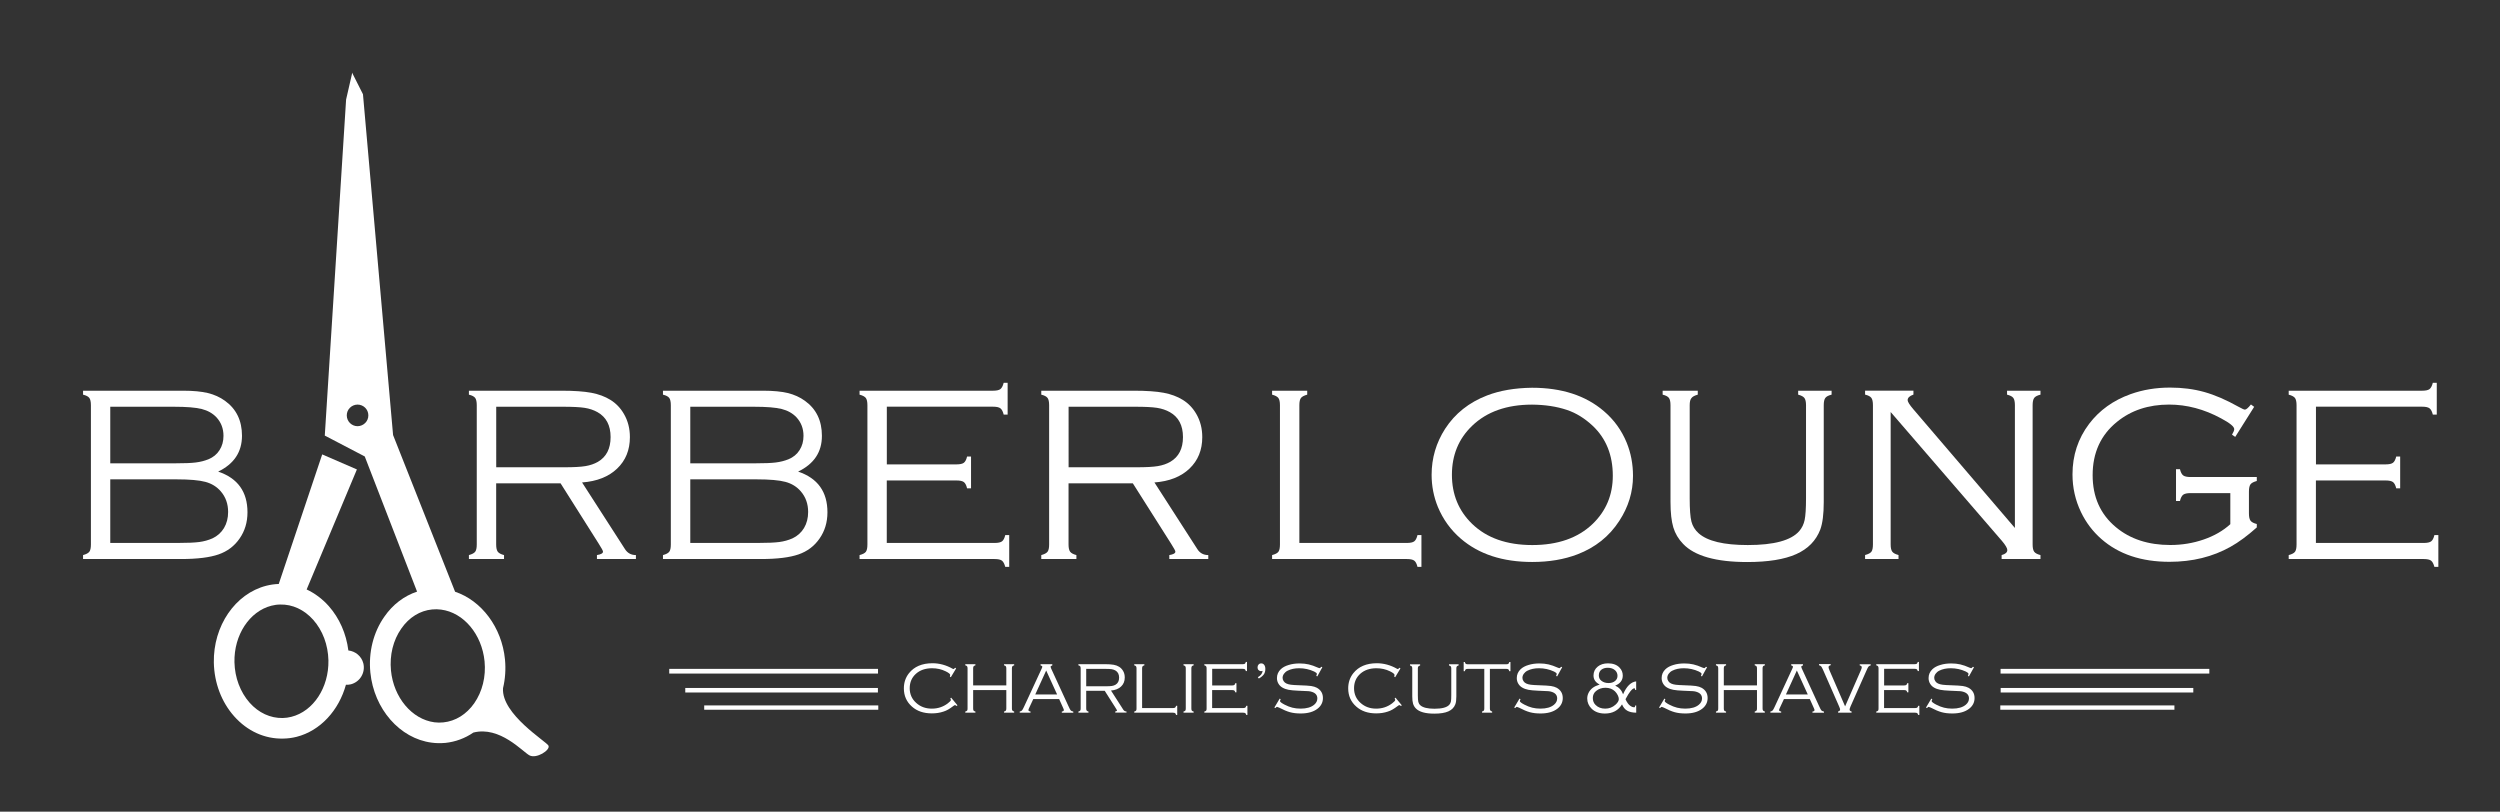 <?xml version="1.0" encoding="utf-8"?>
<!-- Generator: Adobe Illustrator 24.0.1, SVG Export Plug-In . SVG Version: 6.00 Build 0)  -->
<svg version="1.1" id="Laag_1" xmlns="http://www.w3.org/2000/svg" xmlns:xlink="http://www.w3.org/1999/xlink" x="0px" y="0px"
	 viewBox="0 0 4740.8 1539.2" style="enable-background:new 0 0 4740.8 1539.2;" xml:space="preserve">
<rect x="0" y="0" width="4740.8" height="1539.2" fill="#333333" stroke="none"/>
<style type="text/css">
	.st0{fill:#FFFFFF;}
</style>
<g>
	<g>
		<path class="st0" d="M660.6,1233.5c-4-31.9-16.9-61.2-37.2-84.2c-12.3-13.8-26.6-24.3-41.9-31.5l95.3-227.6L611,861.7l-82.4,245.7
			c-7.9,0.2-15.7,1.4-23.4,3.3c-59.2,15-101,76.3-99.7,145.8c0.8,38.6,14.5,74.8,38.6,101.9c24.8,27.9,57.7,43,92.7,42.2
			c8.6-0.1,17.1-1.2,25.5-3.3c45.3-11.5,80.3-50.3,93.7-98.8c3,0.2,6.1-0.1,9.2-0.8c17.5-4.5,28.1-22.2,23.8-39.8
			C685.5,1244.2,673.8,1234.9,660.6,1233.5L660.6,1233.5z M552.6,1359.3c-5.4,1.4-11,2.2-16.6,2.3c-23.3,0.4-45.5-9.8-62.6-29
			c-17.8-20.2-28.1-47.5-28.8-76.8c-1.1-51.6,28.5-96.6,70.2-107.2c5.5-1.4,11-2.2,16.6-2.2c23.2-0.6,45.5,9.8,62.6,29
			c17.9,20.2,28.1,47.5,28.8,76.8C623.8,1303.6,594.4,1348.7,552.6,1359.3L552.6,1359.3z M552.6,1359.3"/>
		<path class="st0" d="M1040.1,1414c-3.6-7.7-89.7-59.6-86.2-109c4.2-17.5,5.5-36.1,3.7-54.6c-6-60.8-44.4-111.4-94.6-128.3
			L745.4,825l-57.1-646.3l-20.7-41l-0.2,2.7l-11.1,48.4L615.9,826l75.8,39.6l99.2,256.3c-24.5,8.1-46.1,24.4-62.1,47.6
			c-20.9,29.8-30.2,67.4-26.5,105.7c6.9,69.2,55.8,125.3,116.3,133.1c8.5,1.2,17.1,1.2,25.8,0.5c19.2-2,37.4-8.7,53.2-19.6
			c50.3-12.9,93.5,36.4,106.4,43.2C1017.1,1439.5,1044,1422.5,1040.1,1414L1040.1,1414z M678.2,808.2c-11.1,0.1-20.5-8.9-20.6-20.3
			c-0.2-11.3,9-20.5,20.3-20.7c11.3,0,20.5,8.9,20.6,20.3C698.7,798.8,689.5,808,678.2,808.2L678.2,808.2z M899.3,1333.6
			c-14.8,21.1-35.6,34-58.7,36.3c-5.6,0.6-11.3,0.5-16.9-0.2c-42.6-5.7-77.3-47-82.3-98.2c-2.8-29.1,4.1-57.4,19.6-79.5
			c14.6-21.2,35.5-34.1,58.5-36.3c5.7-0.6,11.3-0.4,16.9,0.3c42.8,5.5,77.4,46.8,82.5,98.1C921.7,1283.2,914.7,1311.4,899.3,1333.6
			L899.3,1333.6z M899.3,1333.6"/>
	</g>
	<path class="st0" d="M413.7,894.3c37.1,12.5,55.6,38.2,55.6,77.2c0,18.9-5,35.5-15,49.8c-9.8,14.2-23.1,24.2-39.7,30
		c-16.7,5.8-40.4,8.8-71.3,8.8H157.5v-7.5c5.9-1.6,9.9-3.7,11.9-6.3c2-2.6,3-7.2,3-13.8v-264c0-6.5-1-11.2-3-13.9
		c-2-2.7-6-4.8-11.9-6.2v-7.5h190.3c18.7,0,34.2,1.5,46.4,4.4c12.2,3,23,7.9,32.4,14.7c21.5,15.4,32.3,37.6,32.3,66.4
		C458.8,857.2,443.8,879.8,413.7,894.3z M209.1,878.6h123c17.5,0,30.5-0.5,39.2-1.6c8.7-1.1,16.6-3.1,24-6.1c9-3.7,16.1-9.5,21-17.3
		c5-7.8,7.5-16.8,7.5-27.1c0-13.7-4.4-25.4-13.3-35.1c-7.2-7.6-16.5-12.9-27.9-15.8c-11.5-2.9-29-4.3-52.7-4.3H209.1V878.6z
		 M209.1,1029.6h128.1c18.4,0,32-0.6,40.9-1.8c8.9-1.2,17.1-3.5,24.8-6.9c9.4-4.4,16.6-10.9,21.9-19.6c5.2-8.7,7.8-18.9,7.8-30.4
		c0-15.3-4.6-28.3-13.8-39c-7.6-8.9-17.4-14.9-29.2-18.1c-11.8-3.2-30.1-4.8-54.7-4.8H209.1V1029.6z"/>
	<path class="st0" d="M940.9,916.5v116c0,6.4,1,10.9,3,13.7c2,2.7,6,4.9,11.9,6.4v7.5h-66.6v-7.5c5.9-1.6,9.9-3.7,11.9-6.3
		c2-2.6,3-7.2,3-13.8v-264c0-6.5-1-11.2-3-13.9c-2-2.7-6-4.8-11.9-6.2v-7.5h175.1c24,0,43,1.3,56.9,3.9c13.9,2.6,26.1,7.1,36.4,13.5
		c10.6,6.6,19.2,15.5,25.7,26.9c7.5,13,11.2,27.5,11.2,43.8c0,24.4-8.1,44.2-24.2,59.6c-16.1,15.4-38.3,24.2-66.5,26.3l81.1,126
		c4.8,7.8,11.8,11.7,21,11.7v7.5h-73.9v-7.5c7.6-1.2,11.5-3.4,11.5-6.5c0-1.6-2.7-6.6-8.2-15.2L1063,916.5H940.9z M940.9,886.1
		h129.3c17.6,0,30.9-0.7,39.9-2.2c9-1.5,16.9-4.2,23.7-8.1c16.1-9.4,24.1-25,24.1-47c0-22.1-8.3-37.9-24.8-47.2
		c-7.3-4.1-15.5-6.8-24.4-8.2c-9-1.4-22.9-2.1-41.7-2.1h-126V886.1z"/>
	<path class="st0" d="M1513.5,894.3c37.1,12.5,55.6,38.2,55.6,77.2c0,18.9-5,35.5-15,49.8c-9.8,14.2-23.1,24.2-39.7,30
		c-16.7,5.8-40.4,8.8-71.3,8.8h-185.9v-7.5c5.9-1.6,9.9-3.7,11.9-6.3c2-2.6,3-7.2,3-13.8v-264c0-6.5-1-11.2-3-13.9
		c-2-2.7-6-4.8-11.9-6.2v-7.5h190.3c18.7,0,34.2,1.5,46.4,4.4c12.2,3,23,7.9,32.4,14.7c21.5,15.4,32.3,37.6,32.3,66.4
		C1558.7,857.2,1543.6,879.8,1513.5,894.3z M1309,878.6h123c17.5,0,30.5-0.5,39.2-1.6c8.7-1.1,16.6-3.1,24-6.1
		c9-3.7,16.1-9.5,21-17.3c5-7.8,7.5-16.8,7.5-27.1c0-13.7-4.4-25.4-13.3-35.1c-7.2-7.6-16.5-12.9-27.9-15.8
		c-11.5-2.9-29-4.3-52.7-4.3H1309V878.6z M1309,1029.6h128.1c18.4,0,32-0.6,40.9-1.8c8.9-1.2,17.1-3.5,24.8-6.9
		c9.4-4.4,16.6-10.9,21.9-19.6c5.2-8.7,7.8-18.9,7.8-30.4c0-15.3-4.6-28.3-13.8-39c-7.6-8.9-17.4-14.9-29.2-18.1
		c-11.8-3.2-30.1-4.8-54.7-4.8H1309V1029.6z"/>
	<path class="st0" d="M1681.6,911.1v118.5h204.6c6.5,0,11.2-1,13.9-3c2.7-2,4.8-6,6.2-11.9h7.5v60.3h-7.5c-1.6-5.9-3.7-9.9-6.4-11.9
		c-2.7-2-7.4-3-13.9-3h-256v-7.5c6.1-1.6,10.1-3.7,12-6.3c1.9-2.6,2.9-7.2,2.9-13.8v-264c0-6.5-1-11.1-3-13.8c-2-2.6-6-4.8-11.9-6.3
		v-7.5h253.2c6.5,0,11.1-1,13.8-3c2.6-2,4.8-6,6.3-12h7.5v60.3h-7.5c-1.4-5.9-3.5-9.8-6.2-11.9c-2.7-2.1-7.4-3.1-13.9-3.1h-201.5
		v109.4h132.1c6.5,0,11.2-1,13.9-3c2.7-2,4.8-6,6.2-11.9h7.5v60.3h-7.5c-1.4-5.9-3.5-9.9-6.2-11.9c-2.7-2-7.4-3-13.9-3H1681.6z"/>
	<path class="st0" d="M2026.3,916.5v116c0,6.4,1,10.9,3,13.7c2,2.7,6,4.9,11.9,6.4v7.5h-66.6v-7.5c5.9-1.6,9.9-3.7,11.9-6.3
		c2-2.6,3-7.2,3-13.8v-264c0-6.5-1-11.2-3-13.9c-2-2.7-6-4.8-11.9-6.2v-7.5h175.1c24,0,43,1.3,56.9,3.9c13.9,2.6,26.1,7.1,36.4,13.5
		c10.6,6.6,19.2,15.5,25.7,26.9c7.5,13,11.2,27.5,11.2,43.8c0,24.4-8.1,44.2-24.2,59.6c-16.1,15.4-38.3,24.2-66.5,26.3l81.1,126
		c4.8,7.8,11.8,11.7,21,11.7v7.5h-73.9v-7.5c7.6-1.2,11.5-3.4,11.5-6.5c0-1.6-2.7-6.6-8.2-15.2l-72.5-114.4H2026.3z M2026.3,886.1
		h129.3c17.6,0,30.9-0.7,39.9-2.2c9-1.5,16.9-4.2,23.7-8.1c16.1-9.4,24.1-25,24.1-47c0-22.1-8.3-37.9-24.8-47.2
		c-7.3-4.1-15.5-6.8-24.4-8.2c-9-1.4-22.9-2.1-41.7-2.1h-126V886.1z"/>
	<path class="st0" d="M2464,1029.6h203.9c6.5,0,11.2-1,13.9-3c2.7-2,4.8-6,6.2-11.9h7.5v60.3h-7.5c-1.4-5.9-3.5-9.9-6.2-11.9
		c-2.7-2-7.4-3-13.9-3h-255.6v-7.5c6.1-1.6,10.1-3.7,12-6.3c1.9-2.6,2.9-7.2,2.9-13.8v-264c0-6.5-1-11.1-3-13.8
		c-2-2.6-6-4.8-11.9-6.3v-7.5h66.6v7.5c-5.9,1.6-9.9,3.7-11.9,6.3c-2,2.7-3,7.2-3,13.8V1029.6z"/>
	<path class="st0" d="M2905.2,735.3c56.3,0,101.6,14.7,136.1,44.2c19.3,16.4,33.8,36.4,43.5,60.1c7.9,19.5,11.9,40.4,11.9,62.9
		c0,30.4-8.7,58.8-26,85.3c-19,29.3-45.4,50.4-79.3,63.4c-25.3,9.7-53.9,14.5-85.8,14.5c-56,0-101.1-14.7-135.4-44.2
		c-19.2-16.5-33.7-36.6-43.5-60.1c-7.9-19.3-11.9-39.7-11.9-61c0-31.6,8.6-60.8,25.7-87.4c18.7-28.8,45.2-49.9,79.5-63.1
		C2844.1,740.6,2872.5,735.7,2905.2,735.3z M2905.2,767.3c-47.9,0-85.7,13.4-113.6,40.2c-25.6,24.6-38.3,55.6-38.3,92.8
		c0,37.4,12.8,68.4,38.3,93.1c27.7,26.8,65.8,40.2,114.1,40.2c48.5,0,86.7-13.4,114.6-40.2c25.4-24.6,38.1-55,38.1-91.2
		c0-39.1-12.7-70.7-38.1-94.7c-15.3-14.3-31.6-24.4-49.1-30.2C2951.8,770.8,2929.8,767.5,2905.2,767.3z"/>
	<path class="st0" d="M3204.2,768.5V945c0,20.9,1.1,35.6,3.3,44.1c2.2,8.5,6.7,15.9,13.6,22.1c16.7,15,47.8,22.4,93.3,22.4
		c49.6,0,82.1-8.8,97.5-26.4c5.1-5.9,8.6-13,10.3-21.2c1.7-8.2,2.6-21.9,2.6-41V768.5c0-6.4-1-10.9-3-13.7c-2-2.7-6-4.9-11.9-6.4
		v-7.5h63.4v7.5c-5.9,1.4-9.9,3.5-11.9,6.2c-2,2.7-3,7.4-3,13.9v183.8c0,22.6-2.2,39.8-6.5,51.7c-8.1,21.2-23.3,36.8-45.7,46.8
		c-22.4,10-53.3,15-92.9,15c-59.2,0-99.8-11.5-121.6-34.4c-8.9-9.2-15.1-19.7-18.6-31.4c-3.5-11.8-5.3-27.6-5.3-47.6V768.5
		c0-6.5-1-11.2-3-13.9c-2-2.7-6-4.8-11.9-6.2v-7.5h66.6v7.5c-5.9,1.6-9.9,3.7-11.9,6.4C3205.2,757.5,3204.2,762.1,3204.2,768.5z"/>
	<path class="st0" d="M3585.3,781.3v251.1c0,6.4,1,11,3,13.7c2,2.7,6,4.9,11.9,6.4v7.5h-63.4v-7.5c6.1-1.6,10.1-3.7,12-6.3
		c1.9-2.6,2.9-7.2,2.9-13.8v-264c0-6.5-1-11.2-3-13.9c-2-2.7-6-4.8-11.9-6.2v-7.5h91.7v7.5c-7.3,2.5-11,6-11,10.5
		c0,3.1,3.7,9,11,17.5l192.4,224.9V768.5c0-6.5-1-11.2-3-13.9c-2-2.7-6-4.8-11.9-6.2v-7.5h63.4v7.5c-5.9,1.4-9.9,3.5-11.9,6.2
		c-2,2.7-3,7.4-3,13.9v264c0,6.5,1,11.1,3,13.8c2,2.7,6,4.8,11.9,6.3v7.5h-73.7v-7.5c7.2-1.9,10.8-5.1,10.8-9.6
		c0-3.4-3.3-9-9.8-16.8L3585.3,781.3z"/>
	<path class="st0" d="M4274.6,771.5l-35.9,57l-6.1-4.2c2.8-4.7,4.2-8.2,4.2-10.5c0-4.8-8.3-11.6-25-20.5
		c-32.1-17.4-65-26.1-98.6-26.1c-39.1,0-72.1,11-98.9,32.9c-30.7,24.9-46,58.6-46,100.9c0,41.3,14.6,74.1,44,98.6
		c27,22.6,61.4,33.9,103.3,33.9c22.1,0,43.2-3.5,63.2-10.4c20-6.9,36.9-16.6,50.6-29.1v-58.9H4154c-6.5,0-11.2,1-13.9,3
		c-2.7,2-4.8,6-6.2,11.9h-7.5v-60.3h7.5c1.4,5.9,3.5,9.9,6.2,11.9c2.7,2,7.4,3,13.9,3h125.6v7.5c-5.9,1.6-9.9,3.7-11.9,6.3
		c-2,2.7-3,7.2-3,13.8v41.4c0,6.5,1,11.1,3,13.8c2,2.7,6,4.8,11.9,6.3v6.5c-17.6,15.7-34.2,28-49.8,36.7
		c-33.8,19-72.4,28.5-115.7,28.5c-53.3,0-96.4-14.4-129.3-43.3c-16.2-14.2-29.1-31.2-38.6-51c-10.8-22.6-16.1-46.4-16.1-71.5
		c0-36,10.5-68,31.6-95.9c19.5-25.7,45.7-44.5,78.6-56.3c23.2-8.3,48.2-12.4,74.8-12.4c23.4,0,45,2.8,65,8.4
		c20,5.6,41.5,14.9,64.5,27.8c6.7,3.7,10.8,5.6,12.4,5.6c2.5,0,6.3-3.3,11.5-9.8L4274.6,771.5z"/>
	<path class="st0" d="M4391.7,911.1v118.5h204.6c6.5,0,11.2-1,13.9-3c2.7-2,4.8-6,6.2-11.9h7.5v60.3h-7.5c-1.6-5.9-3.7-9.9-6.4-11.9
		c-2.7-2-7.4-3-13.9-3h-256v-7.5c6.1-1.6,10.1-3.7,12-6.3c1.9-2.6,2.9-7.2,2.9-13.8v-264c0-6.5-1-11.1-3-13.8c-2-2.6-6-4.8-11.9-6.3
		v-7.5h253.2c6.5,0,11.1-1,13.8-3c2.6-2,4.8-6,6.3-12h7.5v60.3h-7.5c-1.4-5.9-3.5-9.8-6.2-11.9c-2.7-2.1-7.4-3.1-13.9-3.1h-201.5
		v109.4h132.1c6.5,0,11.2-1,13.9-3c2.7-2,4.8-6,6.2-11.9h7.5v60.3h-7.5c-1.4-5.9-3.5-9.9-6.2-11.9c-2.7-2-7.4-3-13.9-3H4391.7z"/>
	<g>
		<path class="st0" d="M1813.1,1267.6l-10,16.6l-1.8-1.1c0.4-1.3,0.6-2.4,0.6-3.2c0-1.8-2.9-4.1-8.6-6.9c-7.9-3.9-16.5-5.8-25.8-5.8
			c-12.6,0-22.7,3.5-30.5,10.4c-7.9,7.1-11.9,16.2-11.9,27.5c0,11.2,4.1,20.5,12.4,27.9c8,7.2,17.8,10.8,29.5,10.8
			c11.4,0,21.5-3.3,30.3-10c3.9-3,5.9-5.1,5.9-6.4c0-0.6-0.4-1.7-1.1-3.1l1.6-1.3l12,14.5l-1.7,1.3c-1.3-1.1-2.3-1.7-3.1-1.7
			c-0.5,0-1.3,0.5-2.6,1.4c-4.1,3.1-7.5,5.4-10.3,7c-2.7,1.6-5.7,2.9-8.9,3.9c-6.7,2.3-14,3.4-22.1,3.4c-15.5,0-28.1-4.3-37.7-12.9
			c-10.2-9-15.3-20.5-15.3-34.5c0-11,3.2-20.6,9.6-28.7c10-12.6,24.9-19,44.7-19c13.1,0,25.9,3.5,38.1,10.4c0.8,0.4,1.4,0.7,1.7,0.7
			c0.6,0,1.6-0.9,3.2-2.6L1813.1,1267.6z"/>
		<path class="st0" d="M1908.3,1308.6h-62.9v34.9c0,1.9,0.3,3.2,0.8,4c0.6,0.8,1.7,1.4,3.5,1.8v2.2h-19.2v-2.2
			c1.7-0.4,2.9-1.1,3.5-1.8c0.6-0.8,0.8-2.1,0.8-4v-76c0-1.9-0.3-3.2-0.9-4c-0.6-0.8-1.7-1.4-3.4-1.8v-2.2h19.2v2.2
			c-1.7,0.4-2.8,1.1-3.4,1.8c-0.6,0.8-0.9,2.1-0.9,4v32.3h62.9v-32.3c0-1.9-0.3-3.2-0.9-4c-0.6-0.8-1.7-1.4-3.4-1.8v-2.2h19.2v2.2
			c-1.7,0.4-2.8,1.1-3.4,1.8c-0.6,0.8-0.9,2.1-0.9,4v76c0,1.8,0.3,3.2,0.9,3.9c0.6,0.8,1.7,1.4,3.4,1.9v2.2H1904v-2.2
			c1.7-0.4,2.8-1.1,3.4-1.8c0.6-0.8,0.9-2.1,0.9-4V1308.6z"/>
		<path class="st0" d="M2008.5,1325.7h-49.1l-8.1,17.4c-0.8,1.7-1.1,2.8-1.1,3.5c0,1.3,1.3,2.2,4,2.7v2.2h-20.5v-2.2
			c1.8-0.3,3.2-1,4.2-2c1-1,2.2-3.3,3.8-6.7l33.6-72.6c0.8-1.7,1.2-2.9,1.2-3.6c0-1.2-1.1-2-3.3-2.6v-2.2h22.3v2.2
			c-2.2,0.7-3.3,1.7-3.3,2.8c0,0.5,0.4,1.6,1.2,3.4l32.2,70c2.4,5.2,3.9,8.2,4.7,9.1c0.8,0.9,2.4,1.7,5,2.3v2.2h-21.8v-2.2
			c2.6-0.4,3.9-1.3,3.9-3c0-0.7-0.5-2.1-1.5-4.2L2008.5,1325.7z M2004.6,1316.9l-20.7-45.4l-20.7,45.4H2004.6z"/>
		<path class="st0" d="M2059.8,1310.2v33.4c0,1.8,0.3,3.1,0.9,3.9c0.6,0.8,1.7,1.4,3.4,1.8v2.2H2045v-2.2c1.7-0.4,2.8-1.1,3.4-1.8
			c0.6-0.8,0.9-2.1,0.9-4v-76c0-1.9-0.3-3.2-0.9-4c-0.6-0.8-1.7-1.4-3.4-1.8v-2.2h50.4c6.9,0,12.4,0.4,16.4,1.1
			c4,0.7,7.5,2,10.5,3.9c3,1.9,5.5,4.5,7.4,7.7c2.2,3.7,3.2,7.9,3.2,12.6c0,7-2.3,12.7-7,17.1c-4.6,4.4-11,6.9-19.1,7.6l23.3,36.3
			c1.4,2.2,3.4,3.4,6.1,3.4v2.2h-21.3v-2.2c2.2-0.4,3.3-1,3.3-1.9c0-0.4-0.8-1.9-2.4-4.4l-20.9-32.9H2059.8z M2059.8,1301.4h37.2
			c5.1,0,8.9-0.2,11.5-0.6c2.6-0.4,4.9-1.2,6.8-2.3c4.6-2.7,6.9-7.2,6.9-13.5c0-6.4-2.4-10.9-7.1-13.6c-2.1-1.2-4.5-2-7-2.4
			c-2.6-0.4-6.6-0.6-12-0.6h-36.3V1301.4z"/>
		<path class="st0" d="M2165.7,1342.7h58.7c1.9,0,3.2-0.3,4-0.9c0.8-0.6,1.4-1.7,1.8-3.4h2.2v17.4h-2.2c-0.4-1.7-1-2.8-1.8-3.4
			c-0.8-0.6-2.1-0.9-4-0.9h-73.5v-2.2c1.7-0.4,2.9-1.1,3.5-1.8c0.6-0.8,0.8-2.1,0.8-4v-76c0-1.9-0.3-3.2-0.9-4
			c-0.6-0.8-1.7-1.4-3.4-1.8v-2.2h19.2v2.2c-1.7,0.4-2.8,1.1-3.4,1.8c-0.6,0.8-0.9,2.1-0.9,4V1342.7z"/>
		<path class="st0" d="M2248.6,1343.5v-76c0-1.9-0.3-3.2-0.9-4c-0.6-0.8-1.7-1.4-3.4-1.8v-2.2h19.2v2.2c-1.7,0.4-2.8,1.1-3.4,1.8
			c-0.6,0.8-0.9,2.1-0.9,4v76c0,1.9,0.3,3.2,0.8,4c0.6,0.8,1.7,1.4,3.5,1.8v2.2h-19.2v-2.2c1.7-0.4,2.9-1.1,3.5-1.8
			C2248.3,1346.7,2248.6,1345.4,2248.6,1343.5z"/>
		<path class="st0" d="M2298.6,1308.6v34.1h58.9c1.9,0,3.2-0.3,4-0.9c0.8-0.6,1.4-1.7,1.8-3.4h2.2v17.4h-2.2
			c-0.4-1.7-1.1-2.8-1.8-3.4c-0.8-0.6-2.1-0.9-4-0.9h-73.7v-2.2c1.7-0.4,2.9-1.1,3.5-1.8c0.6-0.8,0.8-2.1,0.8-4v-76
			c0-1.9-0.3-3.2-0.9-4c-0.6-0.8-1.7-1.4-3.4-1.8v-2.2h72.9c1.9,0,3.2-0.3,4-0.9c0.8-0.6,1.4-1.7,1.8-3.4h2.2v17.4h-2.2
			c-0.4-1.7-1-2.8-1.8-3.4c-0.8-0.6-2.1-0.9-4-0.9h-58v31.5h38c1.9,0,3.2-0.3,4-0.9c0.8-0.6,1.4-1.7,1.8-3.4h2.2v17.4h-2.2
			c-0.4-1.7-1-2.8-1.8-3.4c-0.8-0.6-2.1-0.9-4-0.9H2298.6z"/>
		<path class="st0" d="M2387.2,1286.7l-2-2.4c3-1.8,5.1-3.6,6.5-5.4c1.3-1.8,2.2-4,2.7-6.7c-1.2,0.3-2.2,0.5-2.8,0.5
			c-2.1,0-3.7-0.7-5-2c-1.3-1.3-1.9-3-1.9-5.2c0-2.2,0.7-4,2-5.4c1.3-1.4,3-2.1,5.1-2.1c2.3,0,4.2,1,5.6,2.9
			c1.4,1.9,2.1,4.5,2.1,7.7c0,4-0.9,7.4-2.8,10.2C2394.6,1281.6,2391.5,1284.3,2387.2,1286.7z"/>
		<path class="st0" d="M2507.6,1265.3l-9.6,17.4l-1.9-1c0.8-2,1.1-3.3,1.1-3.8c0-1.3-1.7-2.8-5-4.4c-9-4.2-18.6-6.3-28.7-6.3
			c-8.3,0-15.5,1.5-21.7,4.6c-3,1.5-5.3,3.5-7,5.9c-1.7,2.4-2.6,5-2.6,7.7c0,2.2,0.7,4.4,2,6.3c1.3,2,3.1,3.5,5.3,4.5
			c2.4,1.1,5.3,1.9,8.6,2.3c3.3,0.4,8.7,0.8,16.1,1c10.3,0.3,17.7,0.8,22.1,1.4c4.4,0.7,8.1,1.8,11,3.4c7.6,4.3,11.4,10.7,11.4,19.4
			c0,8.3-3.5,15.1-10.4,20.4c-7.7,5.9-18.2,8.9-31.7,8.9c-7.8,0-14.5-0.8-20.3-2.4c-5.8-1.6-12.7-4.5-20.7-8.7c-2.2-1-3.6-1.5-4-1.5
			c-0.7,0-1.7,0.8-3.2,2.4l-1.8-1.1l10.1-16.9l1.9,1.1c-0.9,1.8-1.3,3-1.3,3.6c0,1.4,2.9,3.7,8.6,6.7c5.2,2.7,10.1,4.6,14.9,5.8
			c4.8,1.2,10,1.8,15.6,1.8c11.3,0,20-2.5,25.8-7.5c3.9-3.3,5.9-7.3,5.9-11.8c0-6-3.3-10.2-10-12.4c-2.2-0.8-4.4-1.2-6.7-1.4
			c-2.3-0.2-8.9-0.5-19.7-0.9c-7.7-0.3-13.8-0.9-18.1-1.7c-4.4-0.9-8.3-2.2-11.7-4.2c-3.2-1.8-5.7-4.3-7.6-7.5
			c-1.9-3.2-2.8-6.7-2.8-10.6c0-6.5,2.4-12.1,7.3-16.8c3.6-3.4,8.5-6.1,14.9-8c6.3-2,13.3-2.9,20.8-2.9c6.1,0,11.9,0.6,17.1,1.8
			c5.3,1.2,11.2,3.3,17.9,6.3c1.5,0.6,2.4,0.9,2.8,0.9c0.8,0,1.9-0.9,3.3-2.7L2507.6,1265.3z"/>
		<path class="st0" d="M2655.7,1267.6l-10,16.6l-1.8-1.1c0.4-1.3,0.6-2.4,0.6-3.2c0-1.8-2.9-4.1-8.6-6.9c-7.9-3.9-16.5-5.8-25.8-5.8
			c-12.6,0-22.7,3.5-30.5,10.4c-7.9,7.1-11.9,16.2-11.9,27.5c0,11.2,4.1,20.5,12.4,27.9c8,7.2,17.8,10.8,29.5,10.8
			c11.4,0,21.5-3.3,30.3-10c3.9-3,5.9-5.1,5.9-6.4c0-0.6-0.4-1.7-1.1-3.1l1.6-1.3l12,14.5l-1.7,1.3c-1.3-1.1-2.3-1.7-3.1-1.7
			c-0.5,0-1.3,0.5-2.6,1.4c-4.1,3.1-7.5,5.4-10.3,7c-2.7,1.6-5.7,2.9-8.9,3.9c-6.7,2.3-14,3.4-22.1,3.4c-15.5,0-28.1-4.3-37.7-12.9
			c-10.2-9-15.3-20.5-15.3-34.5c0-11,3.2-20.6,9.6-28.7c10-12.6,24.9-19,44.7-19c13.1,0,25.9,3.5,38.1,10.4c0.8,0.4,1.4,0.7,1.7,0.7
			c0.6,0,1.6-0.9,3.2-2.6L2655.7,1267.6z"/>
		<path class="st0" d="M2688.7,1267.6v50.8c0,6,0.3,10.2,0.9,12.7c0.6,2.4,1.9,4.6,3.9,6.4c4.8,4.3,13.7,6.5,26.8,6.5
			c14.3,0,23.6-2.5,28.1-7.6c1.5-1.7,2.5-3.7,3-6.1c0.5-2.4,0.7-6.3,0.7-11.8v-50.8c0-1.8-0.3-3.2-0.9-3.9c-0.6-0.8-1.7-1.4-3.4-1.9
			v-2.2h18.2v2.2c-1.7,0.4-2.8,1-3.4,1.8c-0.6,0.8-0.9,2.1-0.9,4v52.9c0,6.5-0.6,11.5-1.9,14.9c-2.3,6.1-6.7,10.6-13.2,13.5
			c-6.4,2.9-15.4,4.3-26.7,4.3c-17,0-28.7-3.3-35-9.9c-2.6-2.6-4.3-5.7-5.3-9c-1-3.4-1.5-7.9-1.5-13.7v-52.9c0-1.9-0.3-3.2-0.9-4
			c-0.6-0.8-1.7-1.4-3.4-1.8v-2.2h19.2v2.2c-1.7,0.4-2.8,1.1-3.4,1.9C2689,1264.4,2688.7,1265.7,2688.7,1267.6z"/>
		<path class="st0" d="M2825.3,1268.4v75.1c0,1.8,0.3,3.2,0.9,3.9c0.6,0.8,1.7,1.4,3.4,1.9v2.2h-19.2v-2.2c1.7-0.4,2.8-1.1,3.4-1.8
			c0.6-0.8,0.9-2.1,0.9-4v-75.1h-31.1c-1.9,0-3.2,0.3-4,0.9c-0.8,0.6-1.4,1.7-1.8,3.5h-2.2v-17.4h2.2c0.4,1.7,1,2.9,1.8,3.4
			c0.8,0.6,2.1,0.9,4,0.9h72.7c1.9,0,3.2-0.3,4-0.9c0.8-0.6,1.4-1.7,1.8-3.4h2.2v17.4h-2.2c-0.4-1.7-1-2.9-1.8-3.5
			c-0.8-0.6-2.1-0.9-4-0.9H2825.3z"/>
		<path class="st0" d="M2962.4,1265.3l-9.6,17.4l-1.9-1c0.8-2,1.1-3.3,1.1-3.8c0-1.3-1.7-2.8-5-4.4c-9-4.2-18.6-6.3-28.7-6.3
			c-8.3,0-15.5,1.5-21.7,4.6c-3,1.5-5.3,3.5-7,5.9c-1.7,2.4-2.6,5-2.6,7.7c0,2.2,0.7,4.4,2,6.3c1.3,2,3.1,3.5,5.3,4.5
			c2.4,1.1,5.3,1.9,8.6,2.3c3.3,0.4,8.7,0.8,16.1,1c10.3,0.3,17.7,0.8,22.1,1.4c4.4,0.7,8.1,1.8,11,3.4c7.6,4.3,11.4,10.7,11.4,19.4
			c0,8.3-3.5,15.1-10.4,20.4c-7.7,5.9-18.2,8.9-31.7,8.9c-7.8,0-14.5-0.8-20.3-2.4c-5.8-1.6-12.7-4.5-20.7-8.7c-2.2-1-3.6-1.5-4-1.5
			c-0.7,0-1.7,0.8-3.2,2.4l-1.8-1.1l10.1-16.9l1.9,1.1c-0.9,1.8-1.3,3-1.3,3.6c0,1.4,2.9,3.7,8.6,6.7c5.2,2.7,10.1,4.6,14.9,5.8
			c4.8,1.2,10,1.8,15.6,1.8c11.3,0,20-2.5,25.8-7.5c3.9-3.3,5.9-7.3,5.9-11.8c0-6-3.3-10.2-10-12.4c-2.2-0.8-4.4-1.2-6.7-1.4
			c-2.3-0.2-8.9-0.5-19.7-0.9c-7.7-0.3-13.8-0.9-18.1-1.7c-4.4-0.9-8.3-2.2-11.7-4.2c-3.2-1.8-5.7-4.3-7.6-7.5
			c-1.9-3.2-2.8-6.7-2.8-10.6c0-6.5,2.4-12.1,7.3-16.8c3.6-3.4,8.5-6.1,14.9-8c6.3-2,13.3-2.9,20.8-2.9c6.1,0,11.9,0.6,17.1,1.8
			c5.3,1.2,11.2,3.3,17.9,6.3c1.5,0.6,2.4,0.9,2.8,0.9c0.8,0,1.9-0.9,3.3-2.7L2962.4,1265.3z"/>
		<path class="st0" d="M3102.7,1292.1v16.4h-1.8c-0.1-2.2-0.7-3.3-1.6-3.3c-1.9,0-4.4,1.9-7.6,5.8c-2.3,2.8-5.4,7.8-9.2,14.9
			c2.5,5.8,5.4,9.9,8.7,12.3c2.7,2,5.2,3,7.5,3c0.8,0,1.3-0.1,1.5-0.4c0.2-0.3,0.5-1.3,0.8-3h1.8v13.7c-7.3-0.1-13-1.4-17.2-3.9
			c-4.2-2.4-7.4-6.4-9.7-11.9c-7.1,11.6-17.9,17.4-32.5,17.4c-10.4,0-18.7-3-24.9-8.9c-5.7-5.6-8.6-12.1-8.6-19.6
			c0-3.9,0.9-7.7,2.8-11.3c1.9-3.6,4.5-6.6,7.8-9.1c3.2-2.4,7.5-4.4,13-6.1c-7.8-3.9-11.7-9.6-11.7-17.1c0-7,2.7-12.6,8.1-17
			c4.9-4,11.4-6.1,19.4-6.1c9.5,0,16.8,2.7,21.9,8.1c4.1,4.2,6.1,9.3,6.1,15.1c0,4.4-1.2,8.2-3.7,11.5c-2.5,3.3-6.1,5.8-10.7,7.5
			c7.3,3.4,12.3,8.9,15,16.5C3084.4,1301.5,3092.7,1293.3,3102.7,1292.1z M3044.6,1304.2c-7.1,0-13.1,2.1-18,6.2
			c-4.1,3.4-6.1,7.9-6.1,13.2c0,5.4,1.7,9.8,5.2,13.2c4.7,4.7,10.8,7,18.4,7c7.2,0,13.6-2.4,19.2-7.3c4.3-3.8,6.5-7.4,6.5-10.9
			c0-2.2-0.7-4.6-2.1-7.4c-1.4-2.8-3.2-5.2-5.3-7.3C3057.8,1306.5,3051.9,1304.3,3044.6,1304.2z M3048.9,1266.3
			c-4.7,0-8.5,1.1-11.6,3.2c-3.6,2.6-5.4,6.4-5.4,11.3c0,4.3,1.6,7.7,4.9,10.2c3.7,2.9,8.2,4.3,13.7,4.3c5.1,0,9.2-1.4,12.4-4.1
			c3-2.6,4.4-5.8,4.4-9.6c0-4-1.4-7.4-4.2-10.2C3059.6,1268.1,3054.9,1266.3,3048.9,1266.3z"/>
		<path class="st0" d="M3237.1,1265.3l-9.6,17.4l-1.9-1c0.8-2,1.1-3.3,1.1-3.8c0-1.3-1.7-2.8-5-4.4c-9-4.2-18.6-6.3-28.7-6.3
			c-8.3,0-15.5,1.5-21.7,4.6c-3,1.5-5.3,3.5-7,5.9c-1.7,2.4-2.6,5-2.6,7.7c0,2.2,0.7,4.4,2,6.3c1.3,2,3.1,3.5,5.3,4.5
			c2.4,1.1,5.3,1.9,8.6,2.3c3.3,0.4,8.7,0.8,16.1,1c10.3,0.3,17.7,0.8,22.1,1.4c4.4,0.7,8.1,1.8,11,3.4c7.6,4.3,11.4,10.7,11.4,19.4
			c0,8.3-3.5,15.1-10.4,20.4c-7.7,5.9-18.2,8.9-31.7,8.9c-7.8,0-14.5-0.8-20.3-2.4c-5.8-1.6-12.7-4.5-20.7-8.7c-2.2-1-3.6-1.5-4-1.5
			c-0.7,0-1.7,0.8-3.2,2.4l-1.8-1.1l10.1-16.9l1.9,1.1c-0.9,1.8-1.3,3-1.3,3.6c0,1.4,2.9,3.7,8.6,6.7c5.2,2.7,10.1,4.6,14.9,5.8
			c4.8,1.2,10,1.8,15.6,1.8c11.3,0,20-2.5,25.8-7.5c3.9-3.3,5.9-7.3,5.9-11.8c0-6-3.3-10.2-10-12.4c-2.2-0.8-4.4-1.2-6.7-1.4
			c-2.3-0.2-8.9-0.5-19.7-0.9c-7.7-0.3-13.8-0.9-18.1-1.7c-4.4-0.9-8.3-2.2-11.7-4.2c-3.2-1.8-5.7-4.3-7.6-7.5
			c-1.9-3.2-2.8-6.7-2.8-10.6c0-6.5,2.4-12.1,7.3-16.8c3.6-3.4,8.5-6.1,14.9-8c6.3-2,13.3-2.9,20.8-2.9c6.1,0,11.9,0.6,17.1,1.8
			c5.3,1.2,11.2,3.3,17.9,6.3c1.5,0.6,2.4,0.9,2.8,0.9c0.8,0,1.9-0.9,3.3-2.7L3237.1,1265.3z"/>
		<path class="st0" d="M3331.8,1308.6h-62.9v34.9c0,1.9,0.3,3.2,0.8,4c0.6,0.8,1.7,1.4,3.5,1.8v2.2H3254v-2.2
			c1.7-0.4,2.9-1.1,3.5-1.8c0.6-0.8,0.8-2.1,0.8-4v-76c0-1.9-0.3-3.2-0.9-4c-0.6-0.8-1.7-1.4-3.4-1.8v-2.2h19.2v2.2
			c-1.7,0.4-2.8,1.1-3.4,1.8c-0.6,0.8-0.9,2.1-0.9,4v32.3h62.9v-32.3c0-1.9-0.3-3.2-0.9-4c-0.6-0.8-1.7-1.4-3.4-1.8v-2.2h19.2v2.2
			c-1.7,0.4-2.8,1.1-3.4,1.8c-0.6,0.8-0.9,2.1-0.9,4v76c0,1.8,0.3,3.2,0.9,3.9c0.6,0.8,1.7,1.4,3.4,1.9v2.2h-19.2v-2.2
			c1.7-0.4,2.8-1.1,3.4-1.8c0.6-0.8,0.9-2.1,0.9-4V1308.6z"/>
		<path class="st0" d="M3432,1325.7h-49.1l-8.1,17.4c-0.8,1.7-1.1,2.8-1.1,3.5c0,1.3,1.3,2.2,4,2.7v2.2h-20.5v-2.2
			c1.8-0.3,3.2-1,4.2-2c1-1,2.2-3.3,3.8-6.7l33.6-72.6c0.8-1.7,1.2-2.9,1.2-3.6c0-1.2-1.1-2-3.3-2.6v-2.2h22.3v2.2
			c-2.2,0.7-3.3,1.7-3.3,2.8c0,0.5,0.4,1.6,1.2,3.4l32.2,70c2.4,5.2,3.9,8.2,4.7,9.1c0.8,0.9,2.4,1.7,5,2.3v2.2h-21.8v-2.2
			c2.6-0.4,3.9-1.3,3.9-3c0-0.7-0.5-2.1-1.5-4.2L3432,1325.7z M3428.1,1316.9l-20.7-45.4l-20.7,45.4H3428.1z"/>
		<path class="st0" d="M3498.9,1339.5l29.7-68c1.3-2.8,1.9-4.8,1.9-6.2c0-1.7-1.3-2.9-3.9-3.5v-2.2h20.8v2.2
			c-2.1,0.6-3.6,1.5-4.3,2.5c-0.8,1-2.3,4-4.4,8.9l-29.6,66.7c-1.1,2.6-1.7,4.6-1.7,5.7c0,1.9,1.3,3.1,3.8,3.6v2.2h-25.6v-2.2
			c2.6-0.5,3.8-1.8,3.8-3.8c0-1.1-0.6-2.9-1.8-5.6l-30.2-68.8c-1.7-3.7-2.9-6.1-3.7-7.1c-0.8-1-2.2-1.8-4.2-2.4v-2.2h22v2.2
			c-2.6,0.6-4,1.8-4,3.5c0,1.5,0.6,3.6,1.8,6.2L3498.9,1339.5z"/>
		<path class="st0" d="M3572.8,1308.6v34.1h58.9c1.9,0,3.2-0.3,4-0.9c0.8-0.6,1.4-1.7,1.8-3.4h2.2v17.4h-2.2
			c-0.4-1.7-1.1-2.8-1.8-3.4c-0.8-0.6-2.1-0.9-4-0.9H3558v-2.2c1.7-0.4,2.9-1.1,3.5-1.8c0.6-0.8,0.8-2.1,0.8-4v-76
			c0-1.9-0.3-3.2-0.9-4c-0.6-0.8-1.7-1.4-3.4-1.8v-2.2h72.9c1.9,0,3.2-0.3,4-0.9c0.8-0.6,1.4-1.7,1.8-3.4h2.2v17.4h-2.2
			c-0.4-1.7-1-2.8-1.8-3.4c-0.8-0.6-2.1-0.9-4-0.9h-58v31.5h38c1.9,0,3.2-0.3,4-0.9c0.8-0.6,1.4-1.7,1.8-3.4h2.2v17.4h-2.2
			c-0.4-1.7-1-2.8-1.8-3.4c-0.8-0.6-2.1-0.9-4-0.9H3572.8z"/>
		<path class="st0" d="M3743.3,1265.3l-9.6,17.4l-1.9-1c0.8-2,1.1-3.3,1.1-3.8c0-1.3-1.7-2.8-5-4.4c-9-4.2-18.6-6.3-28.7-6.3
			c-8.3,0-15.5,1.5-21.7,4.6c-3,1.5-5.3,3.5-7,5.9c-1.7,2.4-2.6,5-2.6,7.7c0,2.2,0.7,4.4,2,6.3c1.3,2,3.1,3.5,5.3,4.5
			c2.4,1.1,5.3,1.9,8.6,2.3c3.3,0.4,8.7,0.8,16.1,1c10.3,0.3,17.7,0.8,22.1,1.4c4.4,0.7,8.1,1.8,11,3.4c7.6,4.3,11.4,10.7,11.4,19.4
			c0,8.3-3.5,15.1-10.4,20.4c-7.7,5.9-18.2,8.9-31.7,8.9c-7.8,0-14.5-0.8-20.3-2.4c-5.8-1.6-12.7-4.5-20.7-8.7c-2.2-1-3.6-1.5-4-1.5
			c-0.7,0-1.7,0.8-3.2,2.4l-1.8-1.1l10.1-16.9l1.9,1.1c-0.9,1.8-1.3,3-1.3,3.6c0,1.4,2.9,3.7,8.6,6.7c5.2,2.7,10.1,4.6,14.9,5.8
			c4.8,1.2,10,1.8,15.6,1.8c11.3,0,20-2.5,25.8-7.5c3.9-3.3,5.9-7.3,5.9-11.8c0-6-3.3-10.2-10-12.4c-2.2-0.8-4.4-1.2-6.7-1.4
			c-2.3-0.2-8.9-0.5-19.7-0.9c-7.7-0.3-13.8-0.9-18.1-1.7c-4.4-0.9-8.3-2.2-11.7-4.2c-3.2-1.8-5.7-4.3-7.6-7.5
			c-1.9-3.2-2.8-6.7-2.8-10.6c0-6.5,2.4-12.1,7.3-16.8c3.6-3.4,8.5-6.1,14.9-8c6.3-2,13.3-2.9,20.8-2.9c6.1,0,11.9,0.6,17.1,1.8
			c5.3,1.2,11.2,3.3,17.9,6.3c1.5,0.6,2.4,0.9,2.8,0.9c0.8,0,1.9-0.9,3.3-2.7L3743.3,1265.3z"/>
	</g>
	<g>
		<rect x="1299.5" y="1304.6" class="st0" width="365.3" height="8.6"/>
		<rect x="1269.1" y="1268.4" class="st0" width="395.9" height="8.9"/>
		<rect x="1335.4" y="1337.7" class="st0" width="330.1" height="8.2"/>
	</g>
	<g>
		<rect x="3793.9" y="1304.6" class="st0" width="365.3" height="8.6"/>
		<rect x="3793.7" y="1268.4" class="st0" width="395.9" height="8.9"/>
		<rect x="3793.2" y="1337.7" class="st0" width="330.2" height="8.2"/>
	</g>
</g>
</svg>
